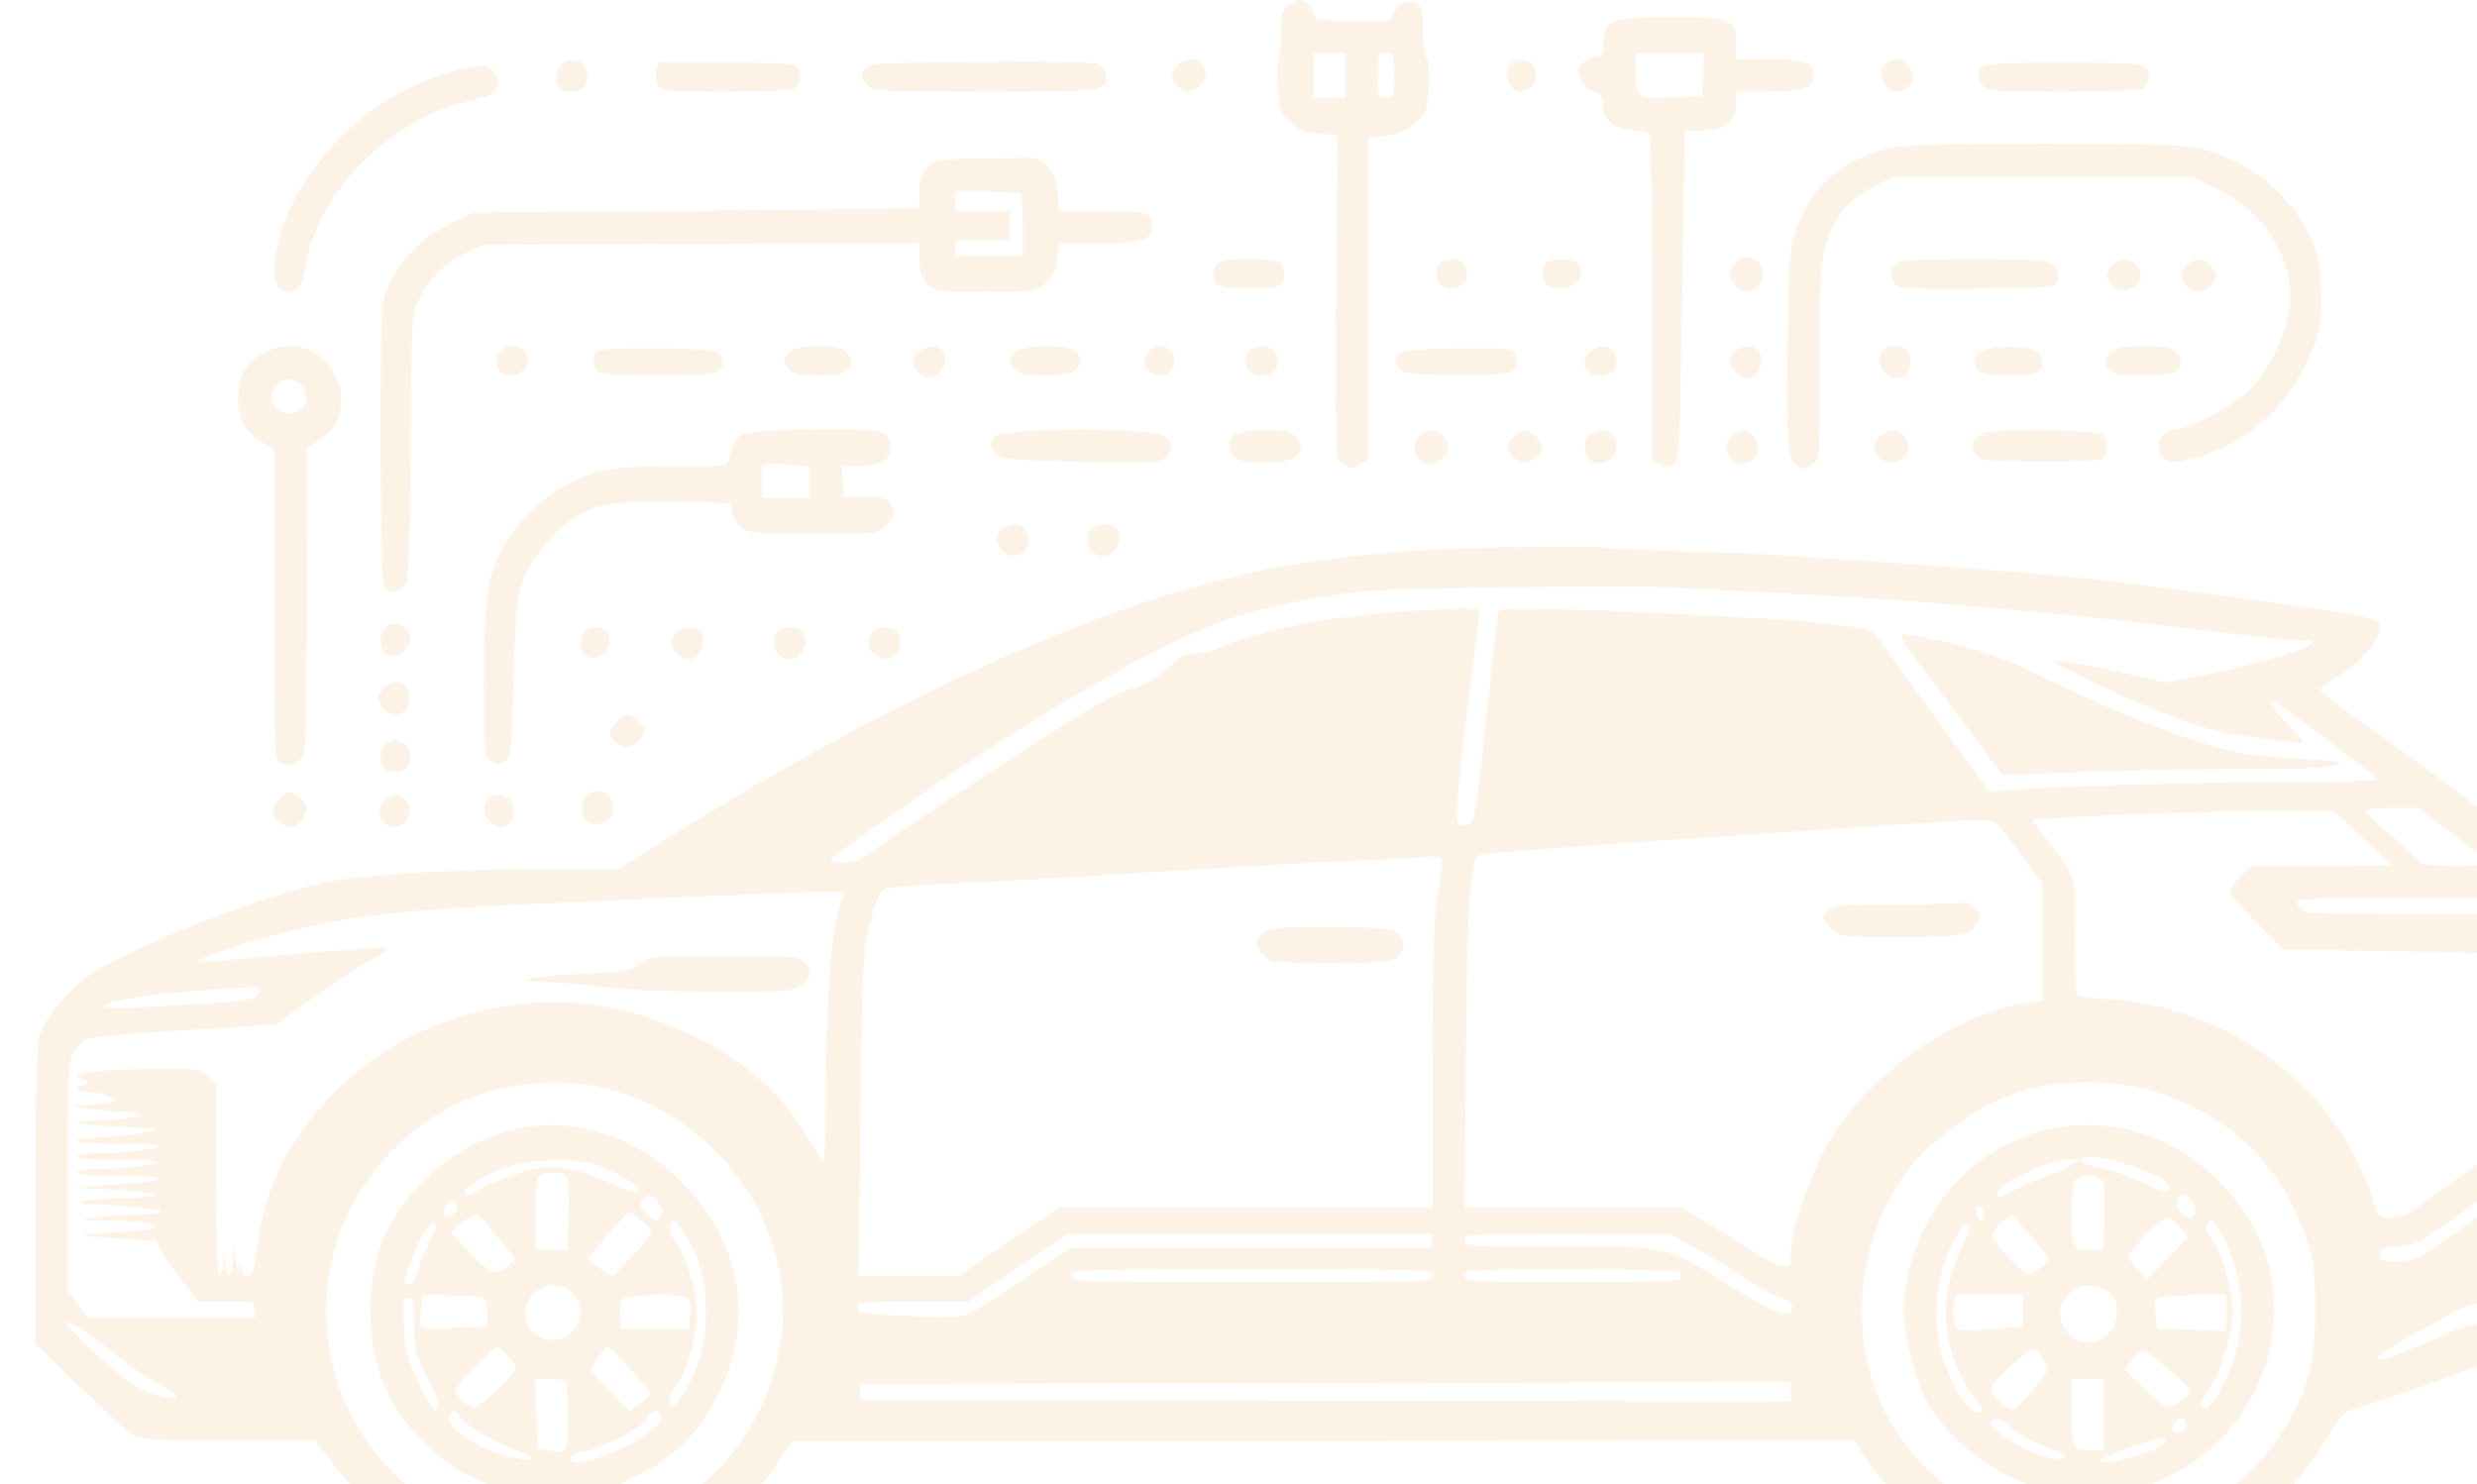 <svg width="494" height="296" viewBox="0 0 494 296" fill="none" xmlns="http://www.w3.org/2000/svg">
<g clip-path="url(#clip0_100_6108)">
<path d="M260.175 0.393C260.819 0.714 261.591 1.744 261.913 2.581C262.492 4.061 262.685 4.125 269.892 4.125H277.293L278.13 2.323C279.095 0.393 281.411 -0.315 282.892 0.908C283.535 1.487 283.793 3.095 283.793 6.313C283.793 8.887 284.114 11.268 284.5 11.654C284.951 12.105 285.144 14.228 284.951 17.253C284.758 21.5 284.5 22.337 282.956 23.946C281.09 25.876 277.55 27.292 274.526 27.292H272.853V59.468V91.644L271.308 92.609C269.442 93.896 267.383 93.124 266.675 90.872C266.482 90.1 266.353 75.427 266.482 58.245L266.739 26.97L262.942 26.584C259.918 26.262 258.824 25.812 257.151 24.139C255.349 22.337 255.156 21.629 254.834 17.253C254.641 14.55 254.705 12.233 254.963 12.04C255.285 11.912 255.478 9.659 255.478 7.085C255.478 3.417 255.735 2.195 256.572 1.422C258.438 -0.122 258.953 -0.315 260.175 0.393ZM274.783 15.065C274.783 19.441 274.848 19.57 276.392 19.57C277.936 19.57 278.001 19.441 278.001 15.065C278.001 10.689 277.936 10.56 276.392 10.56C274.848 10.56 274.783 10.689 274.783 15.065ZM261.913 15.065V19.57H265.13H268.348V15.065V10.56H265.13H261.913V15.065Z" fill="#F5D3AA" fill-opacity="0.3"/>
<path d="M344.798 4.511C345.956 5.284 346.214 6.12 346.214 8.694V11.848H352.713C359.985 11.848 361.658 12.427 361.658 14.872C361.658 17.639 360.049 18.218 352.778 18.283H346.214V20.535C346.214 24.139 343.961 26.005 339.457 26.005H335.917L335.853 34.499C335.789 39.197 335.531 53.998 335.338 67.448C334.952 91.065 334.888 91.837 333.665 92.674C332.507 93.446 332.121 93.382 330.898 92.545L329.482 91.58V59.79C329.482 42.35 329.289 27.614 329.096 27.035C328.839 26.327 327.873 26.005 325.943 26.005C322.275 26.005 319.829 24.074 319.829 21.243C319.829 19.505 319.508 18.991 317.77 18.218C316.483 17.704 315.389 16.61 315.003 15.451C314.488 13.907 314.617 13.456 315.904 12.427C316.74 11.783 317.963 11.204 318.607 11.204C319.572 11.204 319.829 10.754 319.829 8.759C319.829 3.997 321.181 3.482 333.472 3.482C341.387 3.482 343.64 3.675 344.798 4.511ZM326.265 14.743C326.265 19.698 326.329 19.763 334.309 19.441L339.457 19.248L339.65 14.872L339.843 10.56H333.022H326.265V14.743Z" fill="#F5D3AA" fill-opacity="0.3"/>
<path d="M380.642 13.135C383.281 16.095 378.969 20.085 376.202 17.317C374.786 15.902 374.915 13.328 376.395 12.491C378.261 11.526 379.355 11.719 380.642 13.135Z" fill="#F5D3AA" fill-opacity="0.3"/>
<path d="M305.544 12.62C305.995 13.07 306.316 14.228 306.316 15.194C306.316 17.382 303.678 18.99 301.94 17.832C300.589 17.06 300.139 14.035 301.233 12.748C302.134 11.654 304.515 11.59 305.544 12.62Z" fill="#F5D3AA" fill-opacity="0.3"/>
<path d="M239.131 12.362C240.676 13.328 240.805 15.58 239.453 16.931C237.651 18.733 235.785 18.605 234.498 16.674C233.533 15.194 233.533 14.936 234.498 13.456C235.528 11.848 237.651 11.397 239.131 12.362Z" fill="#F5D3AA" fill-opacity="0.3"/>
<path d="M219.055 12.813C219.827 13.199 220.535 14.165 220.599 15.066C221.05 18.154 220.277 18.283 196.467 18.283C175.231 18.283 174.33 18.219 173.107 16.996C171.627 15.516 171.563 15.066 172.592 13.585C173.365 12.62 175.746 12.492 195.566 12.363C209.788 12.234 218.218 12.427 219.055 12.813Z" fill="#F5D3AA" fill-opacity="0.3"/>
<path d="M115.963 12.556C117.314 13.328 117.507 16.353 116.349 17.511C115.898 17.961 114.74 18.283 113.775 18.283C111.201 18.283 110.042 15.774 111.587 13.457C112.681 11.784 114.096 11.462 115.963 12.556Z" fill="#F5D3AA" fill-opacity="0.3"/>
<path d="M427.812 13.264C428.971 14.422 428.713 16.867 427.362 17.64C426.59 18.026 420.283 18.283 411.338 18.283C397.889 18.283 396.537 18.154 395.572 17.125C394.928 16.481 394.478 15.516 394.478 15.001C394.478 12.685 395.701 12.492 411.531 12.492C422.729 12.492 427.233 12.685 427.812 13.264Z" fill="#F5D3AA" fill-opacity="0.3"/>
<path d="M158.82 13.264C159.979 14.422 159.721 16.867 158.37 17.64C157.597 18.026 151.999 18.283 144.534 18.283C132.436 18.283 131.921 18.219 131.277 16.932C130.827 16.224 130.698 14.873 130.891 14.036L131.277 12.492H144.663C154.187 12.492 158.241 12.685 158.82 13.264Z" fill="#F5D3AA" fill-opacity="0.3"/>
<path d="M98.78 14.679C100.26 16.867 99.166 18.669 95.884 19.569C94.468 19.891 92.087 20.535 90.543 20.921C86.875 21.822 80.247 25.49 75.935 29.029C68.084 35.336 62.228 44.602 61.134 52.389C60.555 56.572 59.461 58.181 57.273 58.181C52.639 58.181 54.635 45.761 60.748 36.365C67.698 25.683 76.45 18.926 88.934 14.679C94.919 12.684 97.493 12.684 98.78 14.679Z" fill="#F5D3AA" fill-opacity="0.3"/>
<path d="M436.758 29.287C447.955 31.153 457.479 38.811 461.469 49.108C462.563 51.939 462.885 54.127 462.949 59.147C462.949 65.002 462.821 66.032 460.89 70.408C456.064 81.605 447.505 89.07 436.501 91.644C432.382 92.609 430.516 91.837 430.516 89.135C430.516 86.947 431.352 86.174 434.377 85.531C438.367 84.759 445.574 80.833 448.534 77.873C451.881 74.591 455.291 68.22 456.321 63.265C458.509 53.226 452.46 42.479 441.842 37.46L437.273 35.336H407.349H377.425L373.757 37.138C368.931 39.519 365.842 43.187 364.233 48.4C363.075 52.132 362.946 54.449 362.946 72.017C362.946 91.516 362.946 91.58 361.53 92.545C359.664 93.832 359.342 93.832 357.798 92.288C356.575 91.065 356.511 90.164 356.511 72.467C356.511 62.3 356.768 52.325 357.154 50.266C359.021 38.554 367.193 30.832 379.227 29.223C385.212 28.451 431.932 28.451 436.758 29.287Z" fill="#F5D3AA" fill-opacity="0.3"/>
<path d="M206.891 31.797C209.337 32.697 210.624 34.885 210.946 38.553L211.203 42.093H219.697C228.642 42.093 229.736 42.415 229.736 44.989C229.736 47.949 227.999 48.528 219.311 48.528H211.267L210.817 51.681C210.495 54.191 209.98 55.221 208.436 56.508C206.505 58.117 206.248 58.181 196.531 58.181C186.814 58.181 186.492 58.117 185.012 56.572C183.725 55.349 183.403 54.384 183.403 51.746V48.464L139.772 48.657L96.206 48.85L92.924 50.33C88.87 52.196 85.459 55.607 83.528 59.79C82.048 62.943 82.048 63.393 81.855 89.392C81.662 112.558 81.534 115.905 80.633 116.87C79.41 118.221 77.672 118.35 76.643 117.192C75.806 116.098 75.613 62.75 76.45 59.79C78.316 53.419 83.271 47.82 89.964 44.538L94.275 42.415L138.678 42.029C163.068 41.835 183.145 41.578 183.21 41.514C183.339 41.514 183.403 39.969 183.403 38.232C183.403 35.593 183.725 34.628 185.012 33.405C186.492 31.861 187.007 31.797 194.343 31.668C198.59 31.603 202.902 31.539 203.867 31.475C204.832 31.41 206.248 31.539 206.891 31.797ZM190.482 40.162V42.093H195.951H201.421V44.989V47.885H195.951C190.546 47.885 190.482 47.885 190.482 49.493V51.102H197.239H203.996V45.117C203.996 41.771 203.802 38.875 203.545 38.682C203.352 38.425 200.263 38.232 196.788 38.232H190.482V40.162Z" fill="#F5D3AA" fill-opacity="0.3"/>
<path d="M349.496 51.553C350.075 51.682 350.847 52.454 351.233 53.29C352.842 56.83 348.144 59.919 345.957 56.765C344.605 54.835 344.669 53.934 346.214 52.389C347.501 51.102 347.694 51.038 349.496 51.553Z" fill="#F5D3AA" fill-opacity="0.3"/>
<path d="M441.198 53.355C442.163 54.835 442.163 55.093 441.198 56.573C439.911 58.503 437.594 58.696 436.114 57.023C434.698 55.479 434.763 54.127 436.178 52.84C437.916 51.296 439.975 51.489 441.198 53.355Z" fill="#F5D3AA" fill-opacity="0.3"/>
<path d="M426.332 53.291C427.555 55.157 426.976 56.766 424.852 57.602C423.694 58.053 422.857 57.924 421.763 57.216C419.897 55.994 419.768 54.256 421.377 52.84C423.05 51.296 425.174 51.489 426.332 53.291Z" fill="#F5D3AA" fill-opacity="0.3"/>
<path d="M409.472 52.904C410.759 54.32 410.888 55.864 409.729 56.83C409.15 57.28 403.809 57.538 393.834 57.602C380.063 57.666 378.712 57.602 377.94 56.508C376.846 55.028 376.91 53.998 378.133 52.775C378.969 51.874 381.286 51.746 393.77 51.746C407.155 51.746 408.507 51.874 409.472 52.904Z" fill="#F5D3AA" fill-opacity="0.3"/>
<path d="M314.552 52.518C316.547 54.513 314.552 57.537 311.206 57.537C308.825 57.537 307.602 56.572 307.602 54.641C307.602 52.646 308.825 51.745 311.463 51.745C312.75 51.745 314.102 52.067 314.552 52.518Z" fill="#F5D3AA" fill-opacity="0.3"/>
<path d="M292.158 53.033C292.544 53.805 292.673 54.964 292.48 55.607C292.029 57.152 289.133 57.988 287.718 57.087C286.431 56.251 286.044 53.87 287.01 52.647C288.232 51.296 291.321 51.489 292.158 53.033Z" fill="#F5D3AA" fill-opacity="0.3"/>
<path d="M255.349 52.518C255.799 52.968 256.121 53.869 256.121 54.641C256.121 57.022 254.898 57.537 249.042 57.537C243.186 57.537 241.964 57.022 241.964 54.641C241.964 52.26 243.186 51.745 249.042 51.745C252.517 51.745 254.898 52.067 255.349 52.518Z" fill="#F5D3AA" fill-opacity="0.3"/>
<path d="M433.99 70.15C435.405 71.501 435.277 73.432 433.797 74.269C432.445 74.977 423.565 75.169 421.891 74.526C419.897 73.754 419.446 71.823 420.862 70.407C421.956 69.314 422.985 69.12 427.554 69.12C431.673 69.12 433.217 69.378 433.99 70.15Z" fill="#F5D3AA" fill-opacity="0.3"/>
<path d="M404.904 69.571C406.126 69.764 406.834 70.343 407.092 71.437C407.8 74.204 406.448 74.912 400.657 74.912C395.251 74.912 393.835 74.333 393.835 72.274C393.835 69.635 398.276 68.606 404.904 69.571Z" fill="#F5D3AA" fill-opacity="0.3"/>
<path d="M380.193 69.893C381.415 71.115 381.158 74.14 379.742 74.912C376.911 76.392 373.629 73.239 375.173 70.407C375.945 68.927 378.906 68.606 380.193 69.893Z" fill="#F5D3AA" fill-opacity="0.3"/>
<path d="M350.59 69.893C352.263 71.566 350.59 75.556 348.273 75.556C347.179 75.556 344.927 73.175 344.927 72.081C344.927 69.7 348.852 68.155 350.59 69.893Z" fill="#F5D3AA" fill-opacity="0.3"/>
<path d="M321.632 69.893C322.083 70.343 322.404 71.244 322.404 72.016C322.404 73.818 321.182 74.912 319.187 74.912C316.098 74.912 314.939 72.209 317.127 70.214C318.543 68.927 320.538 68.799 321.632 69.893Z" fill="#F5D3AA" fill-opacity="0.3"/>
<path d="M301.36 69.829C302.84 70.73 302.776 73.432 301.167 74.269C300.395 74.655 296.019 74.848 289.841 74.784C280.51 74.591 279.673 74.526 278.901 73.239C278.193 72.21 278.129 71.695 278.837 70.858C279.48 69.957 281.218 69.764 289.905 69.507C295.89 69.378 300.716 69.507 301.36 69.829Z" fill="#F5D3AA" fill-opacity="0.3"/>
<path d="M254.062 69.893C254.512 70.343 254.834 71.244 254.834 72.016C254.834 73.818 253.611 74.912 251.616 74.912C249.621 74.912 248.399 73.818 248.399 72.016C248.399 70.214 249.621 69.12 251.616 69.12C252.517 69.12 253.611 69.442 254.062 69.893Z" fill="#F5D3AA" fill-opacity="0.3"/>
<path d="M233.469 69.893C234.499 70.923 234.435 73.304 233.341 74.205C231.925 75.427 228.965 74.784 228.386 73.24C227.356 70.344 231.346 67.77 233.469 69.893Z" fill="#F5D3AA" fill-opacity="0.3"/>
<path d="M214.549 70.15C215.9 71.437 215.836 72.531 214.42 73.818C212.618 75.427 203.931 75.363 202.515 73.754C201.099 72.21 201.164 71.502 202.579 70.215C204.253 68.734 213.133 68.67 214.549 70.15Z" fill="#F5D3AA" fill-opacity="0.3"/>
<path d="M187.779 69.894C189.066 71.181 188.68 73.498 186.943 74.656C185.462 75.621 185.205 75.621 183.725 74.656C181.794 73.433 181.666 71.696 183.274 70.216C184.69 68.929 186.685 68.8 187.779 69.894Z" fill="#F5D3AA" fill-opacity="0.3"/>
<path d="M168.795 70.279C170.146 71.759 170.146 72.596 168.859 73.882C167.315 75.427 158.884 75.298 157.469 73.754C156.053 72.209 156.117 71.501 157.533 70.215C159.271 68.606 167.379 68.67 168.795 70.279Z" fill="#F5D3AA" fill-opacity="0.3"/>
<path d="M142.926 70.279C143.634 70.729 144.148 71.63 144.148 72.274C144.148 74.655 142.926 74.912 131.278 74.912C123.298 74.912 119.695 74.655 119.18 74.14C118.15 73.11 118.215 70.6 119.18 70.021C120.66 69.12 141.639 69.378 142.926 70.279Z" fill="#F5D3AA" fill-opacity="0.3"/>
<path d="M105.022 70.73C105.602 72.081 105.537 72.532 104.572 73.626C102.513 75.942 99.102 74.913 99.102 72.017C99.102 68.864 103.671 67.834 105.022 70.73Z" fill="#F5D3AA" fill-opacity="0.3"/>
<path d="M63.13 70.6C64.353 71.373 65.962 73.303 66.798 74.912C69.373 79.931 67.957 85.08 63.195 88.104L61.2 89.391L61.135 119.765C61.135 149.303 61.071 150.268 59.848 151.491C58.368 152.971 57.725 153.035 55.923 152.135C54.765 151.491 54.7 150.461 54.7 120.602V89.713L52.126 88.104C50.71 87.203 49.102 85.594 48.522 84.436C47.171 81.862 47.171 76.971 48.522 74.397C51.096 69.378 58.433 67.447 63.13 70.6ZM55.086 76.971C53.799 78.838 53.799 79.996 55.151 81.476C57.146 83.664 61.135 82.184 61.135 79.224C61.135 75.942 56.888 74.397 55.086 76.971Z" fill="#F5D3AA" fill-opacity="0.3"/>
<path d="M176.388 86.367C178.126 87.59 177.997 90.679 176.195 91.902C175.294 92.545 173.364 92.931 171.305 92.931H167.894L168.087 95.956L168.28 99.045H172.334C175.616 99.045 176.581 99.302 177.354 100.267C178.641 102.069 178.512 103.035 176.646 104.836C175.101 106.445 175.037 106.445 162.295 106.445C150.39 106.445 149.361 106.381 147.816 105.158C146.915 104.45 146.079 103.035 145.95 102.069L145.757 100.332L134.238 100.139C120.917 99.946 117.957 100.525 112.937 104.386C109.012 107.346 105.215 112.687 103.864 117.063C103.091 119.444 102.705 124.335 102.384 135.661C101.997 150.205 101.933 151.041 100.71 151.878C99.552 152.65 99.166 152.586 97.943 151.749C96.528 150.784 96.528 150.526 96.528 135.854C96.528 119.702 97.107 115.519 100.067 109.727C102.512 104.836 108.111 99.238 113.066 96.599C118.793 93.639 123.427 92.867 135.332 92.996C144.405 93.06 145.113 92.996 145.306 91.902C145.757 89.328 146.851 87.268 148.202 86.625C150.39 85.466 174.908 85.273 176.388 86.367ZM151.87 95.827V99.367H156.697H161.523V96.213V92.996L158.434 92.738C151.162 92.159 151.87 91.837 151.87 95.827Z" fill="#F5D3AA" fill-opacity="0.3"/>
<path d="M419.06 86.561C419.768 86.947 420.219 87.977 420.219 89.071C420.219 90.229 419.768 91.195 419.06 91.516C418.481 91.838 412.818 92.095 406.512 92.031C395.958 91.967 394.928 91.838 394.092 90.744C392.933 89.071 392.933 88.685 394.478 87.14C395.636 85.982 396.602 85.853 406.834 85.853C413.204 85.853 418.481 86.175 419.06 86.561Z" fill="#F5D3AA" fill-opacity="0.3"/>
<path d="M379.483 86.625C380.706 88.234 380.835 89.585 379.934 90.937C378.196 93.382 373.884 92.095 373.884 89.135C373.884 86.625 378.067 84.823 379.483 86.625Z" fill="#F5D3AA" fill-opacity="0.3"/>
<path d="M349.753 87.14C352.263 89.907 348.916 94.025 345.827 91.966C343.961 90.743 343.768 88.427 345.441 86.947C346.986 85.531 348.337 85.595 349.753 87.14Z" fill="#F5D3AA" fill-opacity="0.3"/>
<path d="M321.695 86.754C323.948 89.457 320.408 93.897 317.577 92.031C315.839 90.872 315.518 87.784 316.998 86.689C318.542 85.596 320.794 85.596 321.695 86.754Z" fill="#F5D3AA" fill-opacity="0.3"/>
<path d="M306.315 87.139C307.022 87.847 307.602 88.812 307.602 89.263C307.602 90.55 305.478 92.287 303.869 92.287C302.646 92.287 300.523 90.163 300.523 88.941C300.523 88.04 303.033 85.852 304.062 85.852C304.577 85.852 305.607 86.431 306.315 87.139Z" fill="#F5D3AA" fill-opacity="0.3"/>
<path d="M287.91 87.075C289.391 88.684 289.069 90.228 286.945 91.773C285.594 92.803 284.95 92.931 283.921 92.352C282.054 91.323 281.54 89.328 282.762 87.461C284.049 85.531 286.366 85.338 287.91 87.075Z" fill="#F5D3AA" fill-opacity="0.3"/>
<path d="M258.244 87.01C261.075 90.163 258.63 92.287 252.13 92.287C246.918 92.287 245.18 91.386 245.18 88.555C245.18 86.56 247.047 85.852 252.452 85.852C256.249 85.852 257.407 86.109 258.244 87.01Z" fill="#F5D3AA" fill-opacity="0.3"/>
<path d="M232.183 86.882C233.92 88.105 233.985 89.778 232.312 91.323C231.153 92.352 229.802 92.417 215.516 92.095C202.066 91.773 199.878 91.58 198.784 90.615C197.24 89.263 197.24 88.298 198.72 86.947C200.457 85.338 229.995 85.338 232.183 86.882Z" fill="#F5D3AA" fill-opacity="0.3"/>
<path d="M222.529 105.287C223.623 106.381 223.495 108.762 222.272 109.92C220.148 112.044 216.866 110.563 216.866 107.475C216.866 105.093 220.792 103.549 222.529 105.287Z" fill="#F5D3AA" fill-opacity="0.3"/>
<path d="M204.64 105.866C206.442 109.213 202.838 112.43 200.135 109.985C199.427 109.341 198.848 108.312 198.848 107.668C198.848 104.772 203.353 103.357 204.64 105.866Z" fill="#F5D3AA" fill-opacity="0.3"/>
<path d="M319.185 109.147C319.378 109.34 326.135 109.662 334.308 109.919C342.416 110.113 350.846 110.499 352.97 110.627C355.094 110.82 363.652 111.4 371.954 111.914C392.225 113.201 419.51 115.518 425.044 116.419C426.074 116.612 433.603 117.577 441.776 118.671C464.17 121.567 473.115 123.047 474.145 124.013C476.14 126.007 471.571 131.928 465.136 135.596C463.784 136.368 462.69 137.269 462.69 137.655C462.755 137.977 466.68 141.066 471.507 144.412C476.269 147.758 485.02 154.194 490.941 158.634C496.797 163.139 505.227 169.509 509.667 172.856C514.687 176.588 517.776 179.355 517.904 180.192C518.033 180.964 516.875 183.216 515.008 185.662L511.92 189.78L511.727 207.542L511.533 225.238L514.043 227.04C518.355 230 518.419 230.901 515.459 240.039C511.662 251.816 510.89 255.226 511.984 256.706C513.335 258.508 511.405 264.3 508.573 266.81C507.544 267.775 481.545 277.235 470.863 280.581C467.259 281.675 467.002 281.868 464.235 286.63C460.181 293.387 454.003 300.466 448.468 304.649L443.835 308.188L461.017 308.51C475.303 308.767 478.263 308.96 478.778 309.797C479.679 311.148 479.551 313.208 478.585 314.559C477.749 315.717 470.026 315.782 251.68 315.717C127.352 315.653 25.354 315.46 25.032 315.203C23.552 314.302 23.102 311.599 24.131 310.054L25.096 308.51H54.377C70.465 308.51 83.657 308.317 83.657 307.995C83.657 307.738 82.498 306.901 81.083 306.065C77.415 304.005 70.272 297.12 66.217 291.778L62.807 287.274H45.432C29.923 287.274 27.799 287.145 26.319 286.115C25.354 285.536 20.656 281.225 15.83 276.527L7.078 268.032V238.624C7.078 218.674 7.335 208.442 7.786 206.834C8.751 203.616 12.419 198.854 16.409 195.572C23.681 189.716 53.99 177.747 67.054 175.623C75.484 174.272 92.473 173.371 109.14 173.371H123.298L131.663 168.158C152.9 154.773 177.225 141.452 194.921 133.472C234.305 115.647 258.566 109.984 298.914 109.212C309.854 109.019 318.992 109.019 319.185 109.147ZM271.243 117.963C262.748 118.993 252.066 121.181 245.566 123.24C235.335 126.587 216.093 137.012 195.501 150.461C186.684 156.189 166.864 170.153 165.963 171.183C165.384 171.955 165.706 172.084 168.087 172.084C170.468 172.084 171.626 171.569 175.037 169.059C181.214 164.619 208.114 146.986 216.672 141.838C220.855 139.328 224.845 137.333 225.81 137.333C227.612 137.333 231.602 134.824 234.369 131.992C235.721 130.641 236.75 130.255 238.745 130.255C240.225 130.255 242.285 129.804 243.443 129.161C247.368 127.166 258.18 124.463 267.575 123.24C278.193 121.825 294.474 120.924 294.925 121.696C295.118 121.953 294.731 125.814 294.088 130.255C293.444 134.695 292.286 144.026 291.514 151.105C289.969 164.49 290.098 165.262 292.801 164.554C294.088 164.233 294.217 163.332 296.984 137.977C297.885 129.676 298.786 122.468 298.914 122.018C299.172 121.374 302.003 121.31 312.557 121.567C325.492 121.953 357.089 123.562 361.658 124.141C362.88 124.27 365.326 124.592 367.128 124.785C372.597 125.364 373.498 125.75 374.85 127.681C375.558 128.71 380.77 135.982 386.433 143.769L396.729 157.99L400.912 157.604C409.021 156.896 439.395 155.996 456.77 155.996C467.324 155.996 474.274 155.738 474.145 155.416C473.952 154.773 455.161 140.615 453.81 140.101C452.201 139.457 453.102 141.13 456.255 144.477C457.993 146.343 459.344 147.952 459.28 148.08C458.958 148.402 447.632 146.922 443.063 146.021C437.529 144.863 426.331 140.487 416.035 135.339C408.828 131.799 408.506 131.606 411.209 131.799C412.817 131.992 418.094 133.022 423.049 134.116L431.93 136.175L439.137 134.759C448.34 132.958 459.537 129.74 460.76 128.582C461.532 127.809 461.275 127.681 458.572 127.681C456.899 127.681 449.498 126.973 442.162 126.007C434.89 125.107 426.589 124.141 423.757 123.82C418.287 123.176 396.343 121.117 382.894 120.023C375.429 119.379 344.733 117.642 332.056 117.127C321.438 116.741 276.97 117.32 271.243 117.963ZM471.7 161.787C471.7 162.109 474.145 164.426 477.169 166.935C480.194 169.445 482.639 171.762 482.639 172.084C482.639 172.47 485.664 172.727 489.782 172.727C494.223 172.727 496.733 172.47 496.475 172.084C496.282 171.762 493 169.123 489.203 166.292L482.318 161.144H477.041C474.081 161.144 471.7 161.401 471.7 161.787ZM422.47 162.495C413.268 162.946 405.61 163.396 405.481 163.525C405.353 163.589 406.511 165.391 408.12 167.386C414.362 175.494 413.911 173.885 413.783 186.885C413.783 195.829 413.911 198.532 414.555 198.725C415.005 198.918 417.837 199.176 420.861 199.369C445.894 200.913 468.16 218.803 474.016 242.034C474.145 242.549 475.303 242.871 476.976 242.871C479.486 242.806 480.709 242.099 490.04 235.149C495.832 230.837 501.237 227.298 502.331 227.04L504.326 226.654L504.777 208.636C504.97 198.661 505.098 190.488 505.034 190.36C504.905 190.295 493.644 189.973 480.065 189.78L455.29 189.33L449.949 183.86C447.053 180.9 444.672 178.133 444.672 177.747C444.672 177.425 445.637 176.138 446.86 174.915L449.048 172.727H463.076L477.169 172.663L471.378 167.257L465.586 161.852L452.394 161.787C445.122 161.787 431.673 162.109 422.47 162.495ZM365.519 165.327C352.584 166.228 337.526 167.257 332.056 167.579C316.676 168.609 295.761 170.217 294.989 170.475C293.187 171.054 292.608 179.677 292.35 210.18L292.093 240.94H313.78H335.466L341.001 244.287C344.025 246.088 348.208 248.662 350.203 250.078C352.198 251.43 354.579 252.524 355.48 252.524C356.96 252.524 357.153 252.266 357.153 250.4C357.153 244.737 361.207 233.411 365.84 226.075C374.078 213.205 390.423 202.136 404.452 200.012L407.348 199.626V187.914V176.202L403.551 171.054C401.491 168.287 399.239 165.391 398.531 164.683C397.051 163.139 398.338 163.139 365.519 165.327ZM268.347 171.762C263.585 171.955 257.922 172.277 255.798 172.405C253.675 172.534 248.72 172.856 244.859 173.049C240.933 173.242 233.597 173.692 228.449 174.014C217.316 174.786 200.134 175.752 187.264 176.331C182.115 176.588 177.289 176.974 176.581 177.296C175.551 177.682 174.844 179.034 173.75 183.152C172.012 189.652 171.883 191.26 171.562 226.268L171.24 254.454H181.279H191.318L195.243 251.751C197.367 250.271 201.871 247.247 205.153 244.994L211.138 240.94H248.398H285.722V212.754C285.722 191.003 285.915 183.345 286.687 178.841C288.168 169.896 288.554 170.603 282.312 171.054C279.416 171.247 273.109 171.569 268.347 171.762ZM145.756 178.519C138.999 178.841 126.129 179.42 117.12 179.806C81.147 181.35 72.588 182.187 58.238 185.597C50.515 187.464 38.932 191.26 39.511 191.84C39.64 191.968 44.209 191.647 49.679 191.132C55.084 190.553 62.099 189.973 65.316 189.78C68.47 189.587 72.46 189.266 74.133 189.073C75.87 188.944 77.222 189.008 77.222 189.33C77.222 189.587 75.999 190.424 74.454 191.196C72.009 192.419 68.405 194.8 57.852 202.265L54.891 204.388L39.833 205.289C25.032 206.126 19.433 206.641 17.245 207.22C16.666 207.413 15.572 208.507 14.8 209.665C13.577 211.724 13.513 212.754 13.513 234.634V257.479L15.444 260.117L17.374 262.82H34.106H50.837V261.211C50.837 259.602 50.773 259.602 45.174 259.602H39.576L36.487 255.741C34.813 253.618 32.947 250.915 32.304 249.692L31.21 247.504L25.418 247.118C22.201 246.861 18.468 246.668 17.052 246.539C15.637 246.475 18.146 246.153 22.651 245.831C27.22 245.574 30.888 245.059 30.888 244.801C30.888 243.965 28.185 243.514 21.557 243.45C15.508 243.321 15.315 243.321 18.983 242.871C21.107 242.613 24.968 242.356 27.477 242.292C30.052 242.227 32.175 241.97 32.175 241.648C32.175 241.133 24.775 240.361 18.339 240.232C12.87 240.104 17.503 239.138 24.131 239.01C33.784 238.817 33.398 237.916 23.488 237.337L14.478 236.822L22.844 236.307C34.17 235.599 34.878 234.505 23.938 234.505C18.726 234.505 15.444 234.248 15.444 233.862C15.444 233.475 16.859 233.218 18.532 233.218C23.938 233.218 31.532 232.381 31.532 231.867C31.532 231.545 27.928 231.287 23.488 231.287C18.532 231.287 15.444 231.03 15.444 230.644C15.444 230.258 17.245 230 19.562 230C25.225 230 31.532 229.293 31.532 228.649C31.532 228.327 27.928 228.07 23.488 228.07C19.047 228.07 15.444 227.877 15.444 227.555C15.444 227.298 16.216 227.105 17.181 227.04C22.522 226.911 30.888 225.882 30.888 225.431C30.888 225.11 28.507 224.852 25.547 224.788C22.651 224.788 19.112 224.53 17.696 224.273L15.122 223.694L18.339 223.63C20.077 223.565 23.102 223.372 24.968 223.115C29.279 222.6 28.121 221.699 23.166 221.635C21.235 221.57 18.468 221.313 17.052 221.055L14.478 220.476L16.795 220.412C18.082 220.412 20.077 220.155 21.235 219.961L23.294 219.511L21.814 218.674C20.978 218.224 19.176 217.838 17.825 217.774C16.538 217.774 15.444 217.452 15.444 217.13C15.444 216.744 15.894 216.486 16.409 216.486C16.924 216.486 17.374 216.165 17.374 215.843C17.374 215.457 16.924 215.199 16.409 215.199C15.894 215.199 15.444 214.942 15.444 214.62C15.444 213.848 20.849 213.333 29.923 213.205C40.283 213.14 39.769 213.076 41.506 214.878L43.115 216.422V235.47C43.115 247.697 43.372 254.454 43.758 254.454C44.08 254.454 44.466 253.36 44.531 252.009L44.595 249.628L44.852 252.009C45.239 255.613 46.333 254.969 46.461 251.044L46.526 247.697L46.976 251.237C47.233 253.167 47.491 254.068 47.62 253.167C47.813 251.623 47.813 251.623 48.07 252.974C48.263 253.811 48.842 254.454 49.486 254.454C50.387 254.454 50.709 253.425 51.352 248.405C52.639 238.044 56.5 229.614 63.901 220.927C79.345 202.844 105.794 195.379 128.446 202.715C143.826 207.735 154.508 215.65 161.137 227.04C162.552 229.421 163.904 231.48 164.225 231.674C164.483 231.867 164.74 226.011 164.74 218.61C164.805 199.755 165.641 186.82 167.186 181.865L168.473 177.875H163.196C160.364 177.94 152.449 178.197 145.756 178.519ZM458.121 180.385C458.507 181.028 459.28 181.736 459.859 181.994C460.374 182.187 471.7 182.38 484.956 182.38C504.712 182.38 509.024 182.251 509.024 181.543C509.024 179.484 506.128 179.227 481.803 179.227C458.186 179.162 457.542 179.227 458.121 180.385ZM36.615 197.824C28.636 198.468 21.686 199.691 20.72 200.656C20.206 201.235 26.383 201.106 39.061 200.334C48.199 199.819 50.644 199.433 51.288 198.661C51.738 198.082 51.931 197.438 51.803 197.181C51.481 196.73 50.902 196.73 36.615 197.824ZM405.288 217.066C398.853 218.739 393.769 221.377 387.913 226.075C382.25 230.644 379.097 234.505 376.072 240.618C369.959 253.103 369.702 268.547 375.365 280.517C382.765 295.961 399.561 306.579 416.679 306.579C433.732 306.579 449.82 296.798 457.478 281.611C460.824 275.047 461.725 270.735 461.725 261.211C461.725 253.038 461.596 251.751 459.923 246.989C454.711 231.802 444.479 222.085 428.584 217.387C422.148 215.457 412.174 215.328 405.288 217.066ZM101.289 216.808C84.558 220.026 70.207 233.926 66.282 250.915C61.584 271.186 70.722 291.714 88.805 301.367C98.779 306.708 112.744 308.188 123.298 305.099C140.544 300.08 153.093 285.472 155.731 267.389C158.627 247.89 147.301 228.263 128.317 219.64C120.08 215.907 110.942 214.942 101.289 216.808ZM501.43 234.312C500.465 234.956 497.054 237.337 493.901 239.653C482.639 247.89 481.932 248.341 478.135 248.662C475.11 248.92 474.595 249.177 474.595 250.271C474.595 251.43 475.046 251.558 478.199 251.558C481.61 251.558 482.06 251.301 488.495 246.796C504.39 235.47 503.296 236.114 506.578 236.114C509.925 236.114 510.826 234.891 508.187 233.862C505.935 232.961 503.361 233.154 501.43 234.312ZM292.157 247.375C292.157 248.662 292.608 248.662 311.141 248.662C333.471 248.662 331.863 248.276 345.248 256.642C354.514 262.369 357.475 263.335 357.475 260.568C357.475 259.731 356.896 259.216 355.48 258.894C354.386 258.701 350.911 256.835 347.758 254.776C344.604 252.652 339.971 249.885 337.526 248.534L333.021 246.153L312.557 246.088C292.608 246.088 292.157 246.088 292.157 247.375ZM202.965 252.845L193.055 259.602H182.115C171.819 259.602 171.176 259.667 171.176 260.825C171.176 261.919 171.948 262.112 180.507 262.498C185.59 262.756 190.739 262.82 191.897 262.563C193.055 262.369 198.332 259.216 203.673 255.548L213.326 248.984H249.363H285.4L285.593 247.504L285.787 246.088H249.363H212.94L202.965 252.845ZM292.157 254.454C292.157 255.741 292.608 255.741 313.715 255.741C331.283 255.741 335.273 255.613 335.273 254.905C335.273 254.39 335.08 253.811 334.823 253.618C334.63 253.36 324.913 253.167 313.265 253.167C292.608 253.167 292.157 253.167 292.157 254.454ZM213.648 254.454C213.648 255.741 214.098 255.741 249.685 255.741C285.272 255.741 285.722 255.741 285.722 254.454C285.722 253.167 285.272 253.167 249.685 253.167C214.098 253.167 213.648 253.167 213.648 254.454ZM483.926 264.686C475.368 269.319 472.794 271.186 475.046 271.186C475.818 271.186 480.387 269.384 488.624 265.78C489.911 265.201 492.936 264.3 495.381 263.785C499.95 262.756 504.519 260.954 504.519 260.246C504.519 259.345 503.876 259.281 498.599 259.474C493.193 259.667 493.129 259.731 483.926 264.686ZM18.018 269.062C24.26 274.982 27.477 277.235 31.21 278.264C36.294 279.68 36.615 278.715 31.853 276.205C29.344 274.918 25.032 271.894 22.201 269.513C17.631 265.716 13.577 263.206 12.998 263.785C12.87 263.914 15.122 266.295 18.018 269.062ZM171.497 277.621V279.23L264.293 279.423L357.153 279.551V277.621V275.69L264.293 275.819L171.497 276.012V277.621ZM155.602 291.006C152.127 296.412 147.172 301.689 142.346 305.164L138.034 308.188L201.357 308.381C236.107 308.446 292.865 308.446 327.358 308.381L390.101 308.188L386.562 305.743C382.057 302.654 374.013 294.224 371.632 290.234L369.895 287.274L263.971 287.338H157.983L155.602 291.006Z" fill="#F5D3AA" fill-opacity="0.3"/>
<path d="M384.182 127.231C392.612 128.904 399.562 131.156 405.869 134.309C419.447 141.131 434.377 147.116 444.03 149.625C447.054 150.397 452.202 151.041 457.672 151.298C462.563 151.491 466.553 151.878 466.553 152.135C466.553 153.1 461.34 153.358 444.351 153.422C434.763 153.422 420.734 153.744 413.205 154.066C405.611 154.387 399.305 154.58 399.305 154.516C398.34 153.165 386.627 137.334 383.088 132.701C377.94 125.815 377.94 126.008 384.182 127.231Z" fill="#F5D3AA" fill-opacity="0.3"/>
<path d="M393.77 181.029C394.928 182.187 395.057 182.638 394.414 183.86C392.869 186.692 392.161 186.82 379.162 186.885C366.807 186.885 366.742 186.885 365.198 185.276C363.332 183.474 363.203 182.831 364.619 181.479C365.455 180.643 367.579 180.45 378.068 180.45C384.889 180.45 390.939 180.257 391.453 180.063C392.033 179.87 393.062 180.321 393.77 181.029Z" fill="#F5D3AA" fill-opacity="0.3"/>
<path d="M278.515 185.984C280.252 187.142 280.381 189.523 278.772 190.939C277.742 191.904 275.812 192.033 265.515 192.033C253.61 192.033 253.482 192.033 251.937 190.489C250.908 189.459 250.457 188.494 250.715 187.722C251.615 185.148 252.709 184.954 265.129 184.954C274.911 184.954 277.356 185.148 278.515 185.984Z" fill="#F5D3AA" fill-opacity="0.3"/>
<path d="M160.429 191.905C161.974 193.578 161.781 194.929 159.85 196.474C158.241 197.761 157.34 197.825 143.247 197.825C133.981 197.825 125.486 197.439 120.66 196.86C116.477 196.345 110.943 195.895 108.433 195.83C100.968 195.766 106.374 194.672 116.799 194.221C124.971 193.835 126.001 193.642 127.61 192.291C129.412 190.746 129.669 190.746 144.406 190.746C158.113 190.746 159.464 190.875 160.429 191.905Z" fill="#F5D3AA" fill-opacity="0.3"/>
<path d="M421.893 224.852C437.337 227.105 451.044 240.747 453.168 255.934C456.321 278.136 438.753 298.278 416.359 298.214C409.988 298.149 406.834 297.377 400.271 294.224C393.514 290.942 386.628 284.442 383.925 278.715C381.608 273.696 379.678 265.973 379.678 261.597C379.742 250.464 385.663 238.495 394.35 231.995C402.652 225.753 411.79 223.372 421.893 224.852ZM415.072 231.481C415.072 231.931 416.68 232.575 419.061 233.025C421.249 233.476 425.046 234.763 427.427 235.985C430.902 237.658 431.996 237.98 432.511 237.337C433.026 236.758 432.768 236.243 431.674 235.535C426.591 232.189 415.072 229.357 415.072 231.481ZM406.899 232.703C402.072 234.505 398.34 236.822 398.34 238.109C398.34 238.688 398.533 239.01 398.79 238.881C403.166 236.629 409.409 233.862 410.052 233.862C410.503 233.862 411.725 233.283 412.819 232.575L414.75 231.288H412.691C411.532 231.288 408.958 231.931 406.899 232.703ZM413.913 235.277C413.077 236.114 412.819 245.188 413.527 247.826C413.849 249.049 414.364 249.306 416.68 249.306H419.447L419.705 243C419.834 239.589 419.705 236.243 419.447 235.599C418.804 234.312 415.136 234.055 413.913 235.277ZM434.12 239.396C433.669 240.554 435.342 242.871 436.629 242.871C437.917 242.871 438.238 241.198 437.209 239.718C436.05 238.109 434.699 237.98 434.12 239.396ZM394.286 242.099C394.479 242.871 394.865 243.514 395.187 243.514C396.088 243.514 395.895 241.069 394.929 240.747C393.9 240.361 393.835 240.426 394.286 242.099ZM397.246 246.153C397.053 246.989 401.3 252.009 403.617 253.746C404.582 254.454 405.033 254.326 406.706 253.167C407.735 252.395 408.636 251.494 408.636 251.172C408.636 250.786 406.963 248.663 404.968 246.41L401.3 242.292L399.305 243.772C398.276 244.608 397.31 245.702 397.246 246.153ZM440.941 246.861C443.065 249.885 445.317 257.415 445.317 261.404C445.317 265.652 442.807 273.824 440.426 277.299C438.624 279.938 438.496 280.839 439.847 280.839C441.005 280.839 443.901 275.884 445.446 271.315C448.084 263.206 447.312 254.261 443.322 246.668C441.456 243.193 441.134 242.871 440.362 243.836C439.718 244.802 439.783 245.316 440.941 246.861ZM427.749 246.539C425.883 248.534 424.403 250.336 424.403 250.593C424.403 250.786 425.239 252.009 426.269 253.167L428.071 255.355L432.254 251.044L436.372 246.668L434.892 244.802C434.055 243.772 432.897 242.935 432.254 242.935C431.61 242.871 429.551 244.48 427.749 246.539ZM389.459 247.826C386.177 254.068 385.277 262.434 387.078 269.448C388.88 276.334 393.063 282.769 394.994 281.547C395.573 281.16 395.444 280.71 394.415 279.487C390.618 275.111 388.044 268.033 388.044 261.855C388.044 257.672 389.588 251.752 391.583 248.083C393.063 245.509 393.192 244.158 391.969 244.158C391.647 244.158 390.553 245.831 389.459 247.826ZM412.819 257.929C410.696 260.053 410.245 262.241 411.532 264.686C414.299 270.092 422.15 267.968 422.15 261.79C422.15 259.602 421.829 258.766 420.477 257.736C418.096 255.87 414.75 255.999 412.819 257.929ZM431.353 258.702C429.551 259.023 429.486 259.152 429.873 262.048L430.194 265.072L437.08 265.265L444.03 265.459V261.855V258.315H438.624C435.664 258.315 432.382 258.509 431.353 258.702ZM389.652 260.182C389.459 261.211 389.459 262.756 389.717 263.721C390.167 265.587 390.489 265.652 398.533 265.008L403.488 264.558V261.469V258.315H396.796H390.103L389.652 260.182ZM400.721 272.73C398.726 274.532 397.053 276.463 397.053 276.978C397.053 278.458 400.657 281.74 401.558 281.16C402.459 280.581 406.641 276.077 407.864 274.275C408.572 273.245 408.508 272.795 407.349 270.864C405.74 268.29 405.869 268.29 400.721 272.73ZM425.304 271.122L423.63 273.052L427.62 276.978C431.932 281.225 432.511 281.353 435.664 278.972C437.016 277.878 437.08 277.621 436.308 276.591C435.021 275.047 428.006 269.255 427.427 269.255C427.17 269.255 426.204 270.092 425.304 271.122ZM413.141 281.096C413.141 288.947 413.27 289.204 416.745 289.204H419.576V282.126V275.047H416.359H413.141V281.096ZM433.734 283.735C433.09 284.507 433.09 284.957 433.605 285.472C434.57 286.437 436.694 284.571 436.05 283.477C435.407 282.512 434.699 282.576 433.734 283.735ZM397.182 283.348C395.315 284.507 404.389 290.105 409.602 290.942C411.082 291.199 411.854 291.071 411.854 290.556C411.854 290.17 411.468 289.719 411.017 289.591C407.156 288.497 403.746 286.823 401.429 285.022C398.34 282.576 398.34 282.576 397.182 283.348ZM425.69 288.368C423.566 289.011 420.928 290.041 419.898 290.62C417.967 291.714 417.967 291.714 419.576 291.714C421.314 291.779 426.397 290.427 429.679 289.14C431.867 288.239 432.768 286.18 430.645 286.823C430.066 287.081 427.813 287.724 425.69 288.368Z" fill="#F5D3AA" fill-opacity="0.3"/>
<path d="M115.19 224.853C129.862 227.17 142.926 239.397 146.401 253.94C148.331 262.242 147.108 270.736 142.733 279.102C138.871 286.374 134.238 290.814 126.451 294.675C120.531 297.635 120.081 297.764 113.452 298.021C104.894 298.407 100.389 297.635 94.018 294.611C90.479 292.873 87.905 291.007 84.558 287.661C77.094 280.26 73.811 271.959 73.876 261.212C74.005 250.529 77.158 243 84.623 235.471C92.988 227.041 104.25 223.116 115.19 224.853ZM100.26 233.09C96.335 234.506 92.667 236.758 92.667 237.788C92.667 238.624 94.018 238.496 95.176 237.53C96.528 236.372 104.507 233.476 107.789 232.961C111.457 232.318 116.799 233.541 121.754 236.05C124.392 237.337 126.323 237.981 126.838 237.659C127.352 237.402 127.545 237.016 127.417 236.887C125.293 235.214 122.269 233.541 119.501 232.511C114.997 230.838 105.601 231.095 100.26 233.09ZM107.854 234.248C107.017 234.57 106.824 235.857 106.824 241.971V249.307H109.977H113.195L113.388 242.357C113.517 238.56 113.324 235.085 113.002 234.635C112.423 233.798 109.591 233.605 107.854 234.248ZM128.06 239.397C127.352 240.233 127.481 240.619 128.961 242.099C130.634 243.773 130.763 243.773 131.6 242.614C132.372 241.585 132.372 241.198 131.407 239.911C130.12 238.174 129.154 237.981 128.06 239.397ZM88.741 242.421C89.256 242.936 89.707 242.872 90.543 242.099C91.444 241.198 91.444 240.812 90.736 239.976C90.028 239.075 89.835 239.139 88.934 240.362C88.291 241.327 88.226 241.906 88.741 242.421ZM121.175 246.411L117.12 251.109L119.373 252.782C120.531 253.683 121.818 254.455 122.14 254.455C122.848 254.455 129.991 246.475 129.991 245.703C129.991 245.188 126.001 241.649 125.486 241.649C125.293 241.649 123.363 243.773 121.175 246.411ZM91.894 244.094L89.835 245.896L93.632 249.886C97.686 254.133 99.102 254.584 101.419 252.46L102.834 251.109L99.231 246.668C97.236 244.223 95.241 242.228 94.79 242.228C94.34 242.228 93.053 243.065 91.894 244.094ZM133.595 244.545C133.402 245.124 133.788 246.411 134.495 247.376C137.005 250.916 139 257.415 139 262.049C139 266.746 136.941 273.503 134.56 276.914C133.53 278.394 133.273 279.166 133.723 280.003C134.302 280.904 134.689 280.582 136.362 277.879C139.772 272.602 141.124 266.875 140.738 259.989C140.416 254.069 139.322 250.401 136.297 245.639C134.882 243.258 134.174 243 133.595 244.545ZM83.85 247.119C83.143 248.47 82.049 251.173 81.469 253.039C80.569 256.192 80.569 256.45 81.534 256.257C82.113 256.128 82.885 254.905 83.336 253.49C83.722 252.074 84.687 249.693 85.459 248.213C86.231 246.733 86.875 245.188 86.875 244.802C86.875 243.322 85.266 244.609 83.85 247.119ZM106.502 257.994C104.186 260.247 104.25 264.172 106.567 265.974C109.527 268.291 113.388 267.518 115.061 264.301C118.021 258.767 110.943 253.554 106.502 257.994ZM125.551 258.702C123.556 259.088 123.491 259.217 123.684 262.113L123.877 265.073H130.634H137.391L137.584 262.563C137.906 258.509 137.649 258.316 132.372 258.316C129.733 258.316 126.645 258.509 125.551 258.702ZM83.915 261.276C83.722 262.885 83.722 264.43 84.043 264.687C84.365 265.009 87.454 265.073 90.865 264.88L97.171 264.623V261.855C97.171 260.247 96.85 258.96 96.335 258.767C95.949 258.573 93.053 258.38 89.964 258.38L84.365 258.316L83.915 261.276ZM80.569 264.687C80.89 269.771 81.212 271.058 83.593 275.949C85.073 279.037 86.553 281.354 86.875 281.161C87.905 280.518 87.647 279.488 85.073 274.404C82.885 270.028 82.692 269.127 82.692 264.236C82.692 259.474 82.563 258.96 81.469 258.96C80.375 258.96 80.311 259.41 80.569 264.687ZM119.18 270.929L117.635 273.246L119.501 275.241C120.467 276.399 122.269 278.265 123.427 279.424L125.486 281.547L127.417 280.196C128.446 279.488 129.476 278.523 129.733 278.201C130.12 277.557 121.882 268.612 120.982 268.612C120.789 268.612 120.016 269.642 119.18 270.929ZM94.79 272.602C92.538 274.79 90.736 276.914 90.736 277.236C90.736 278.265 93.439 280.839 94.533 280.839C95.627 280.839 102.963 273.889 102.963 272.86C102.963 272.216 99.745 268.612 99.166 268.612C98.973 268.612 96.978 270.414 94.79 272.602ZM106.953 281.933L107.146 288.819L109.398 289.334C113.131 290.106 113.259 289.913 113.259 282.577C113.259 278.909 113.066 275.691 112.809 275.498C112.616 275.241 111.136 275.048 109.591 275.048H106.76L106.953 281.933ZM129.026 282.899C128.253 284.636 120.209 288.883 116.477 289.462C114.675 289.72 113.903 290.17 113.903 290.878C113.903 291.779 114.353 291.844 116.606 291.522C122.204 290.621 131.921 285.087 131.921 282.77C131.921 280.968 129.798 281.097 129.026 282.899ZM89.642 282.512C88.805 284.765 95.498 289.141 102.255 290.75C107.339 291.908 107.339 290.75 102.255 288.948C98.458 287.596 92.088 283.735 91.573 282.319C91.122 281.161 90.157 281.225 89.642 282.512Z" fill="#F5D3AA" fill-opacity="0.3"/>
<path d="M80.954 125.236C82.113 126.394 81.919 128.647 80.568 129.805C78.316 131.864 75.935 130.706 75.935 127.681C75.935 125.686 77.029 124.464 78.831 124.464C79.603 124.464 80.504 124.785 80.954 125.236Z" fill="#F5D3AA" fill-opacity="0.3"/>
<path d="M178.77 125.879C179.864 126.973 179.735 129.289 178.512 130.512C177.225 131.863 176.131 131.799 174.329 130.319C173.042 129.289 172.914 128.839 173.428 127.294C173.943 125.879 174.587 125.364 176.002 125.235C177.096 125.106 178.319 125.428 178.77 125.879Z" fill="#F5D3AA" fill-opacity="0.3"/>
<path d="M160.365 126.715C160.944 127.938 160.88 128.581 159.979 129.933C158.821 131.67 157.663 131.928 155.668 130.898C154.252 130.126 153.994 127.101 155.217 125.878C156.633 124.463 159.529 124.978 160.365 126.715Z" fill="#F5D3AA" fill-opacity="0.3"/>
<path d="M139.514 125.879C141.316 127.681 139.707 131.542 137.133 131.542C136.49 131.542 135.46 130.963 134.817 130.255C133.079 128.324 134.173 125.493 136.747 125.235C137.841 125.107 139.064 125.429 139.514 125.879Z" fill="#F5D3AA" fill-opacity="0.3"/>
<path d="M120.853 125.879C123.106 128.131 119.952 132.442 117.185 130.898C116.284 130.448 115.834 129.547 115.834 128.453C115.834 126.329 116.864 125.106 118.73 125.106C119.502 125.106 120.403 125.428 120.853 125.879Z" fill="#F5D3AA" fill-opacity="0.3"/>
<path d="M80.954 136.819C81.405 137.27 81.727 138.364 81.727 139.265C81.727 142.675 78.058 143.705 76.192 140.873C75.227 139.393 75.227 139.136 76.192 137.656C77.351 135.918 79.667 135.532 80.954 136.819Z" fill="#F5D3AA" fill-opacity="0.3"/>
<path d="M127.417 144.091C128.833 145.571 128.833 145.7 127.804 147.309C126.581 149.175 124.2 149.432 122.655 147.888C121.24 146.536 121.368 145.507 123.106 143.898C125.036 142.096 125.551 142.096 127.417 144.091Z" fill="#F5D3AA" fill-opacity="0.3"/>
<path d="M80.568 148.338C81.919 149.11 82.113 152.135 80.954 153.293C80.504 153.744 79.603 154.065 78.831 154.065C78.058 154.065 77.157 153.744 76.707 153.293C75.484 152.071 75.742 149.046 77.157 148.274C78.702 147.502 79.152 147.502 80.568 148.338Z" fill="#F5D3AA" fill-opacity="0.3"/>
<path d="M121.626 159.15C123.17 162.046 121.755 164.362 118.408 164.362C116.542 164.362 115.384 161.66 116.349 159.536C117.314 157.477 120.596 157.284 121.626 159.15Z" fill="#F5D3AA" fill-opacity="0.3"/>
<path d="M59.848 159.213C61.456 160.822 61.456 161.851 59.912 163.782C58.883 165.069 58.432 165.198 56.952 164.683C54.249 163.718 53.67 161.465 55.665 159.47C57.531 157.604 58.175 157.54 59.848 159.213Z" fill="#F5D3AA" fill-opacity="0.3"/>
<path d="M101.933 159.922C103.284 161.917 101.997 165.006 99.745 165.006C98.329 165.006 96.528 163.011 96.528 161.402C96.528 158.506 100.196 157.541 101.933 159.922Z" fill="#F5D3AA" fill-opacity="0.3"/>
<path d="M80.698 159.407C82.5 160.758 81.856 163.847 79.54 164.684C77.995 165.199 77.545 165.07 76.515 163.847C75.293 162.303 75.486 160.694 77.094 159.343C78.382 158.377 79.282 158.377 80.698 159.407Z" fill="#F5D3AA" fill-opacity="0.3"/>
</g>
<defs>
<clipPath id="clip0_100_6108">
<rect width="494" height="296" fill="white" transform="matrix(-1 0 0 -1 494 296)"/>
</clipPath>
</defs>
</svg>

